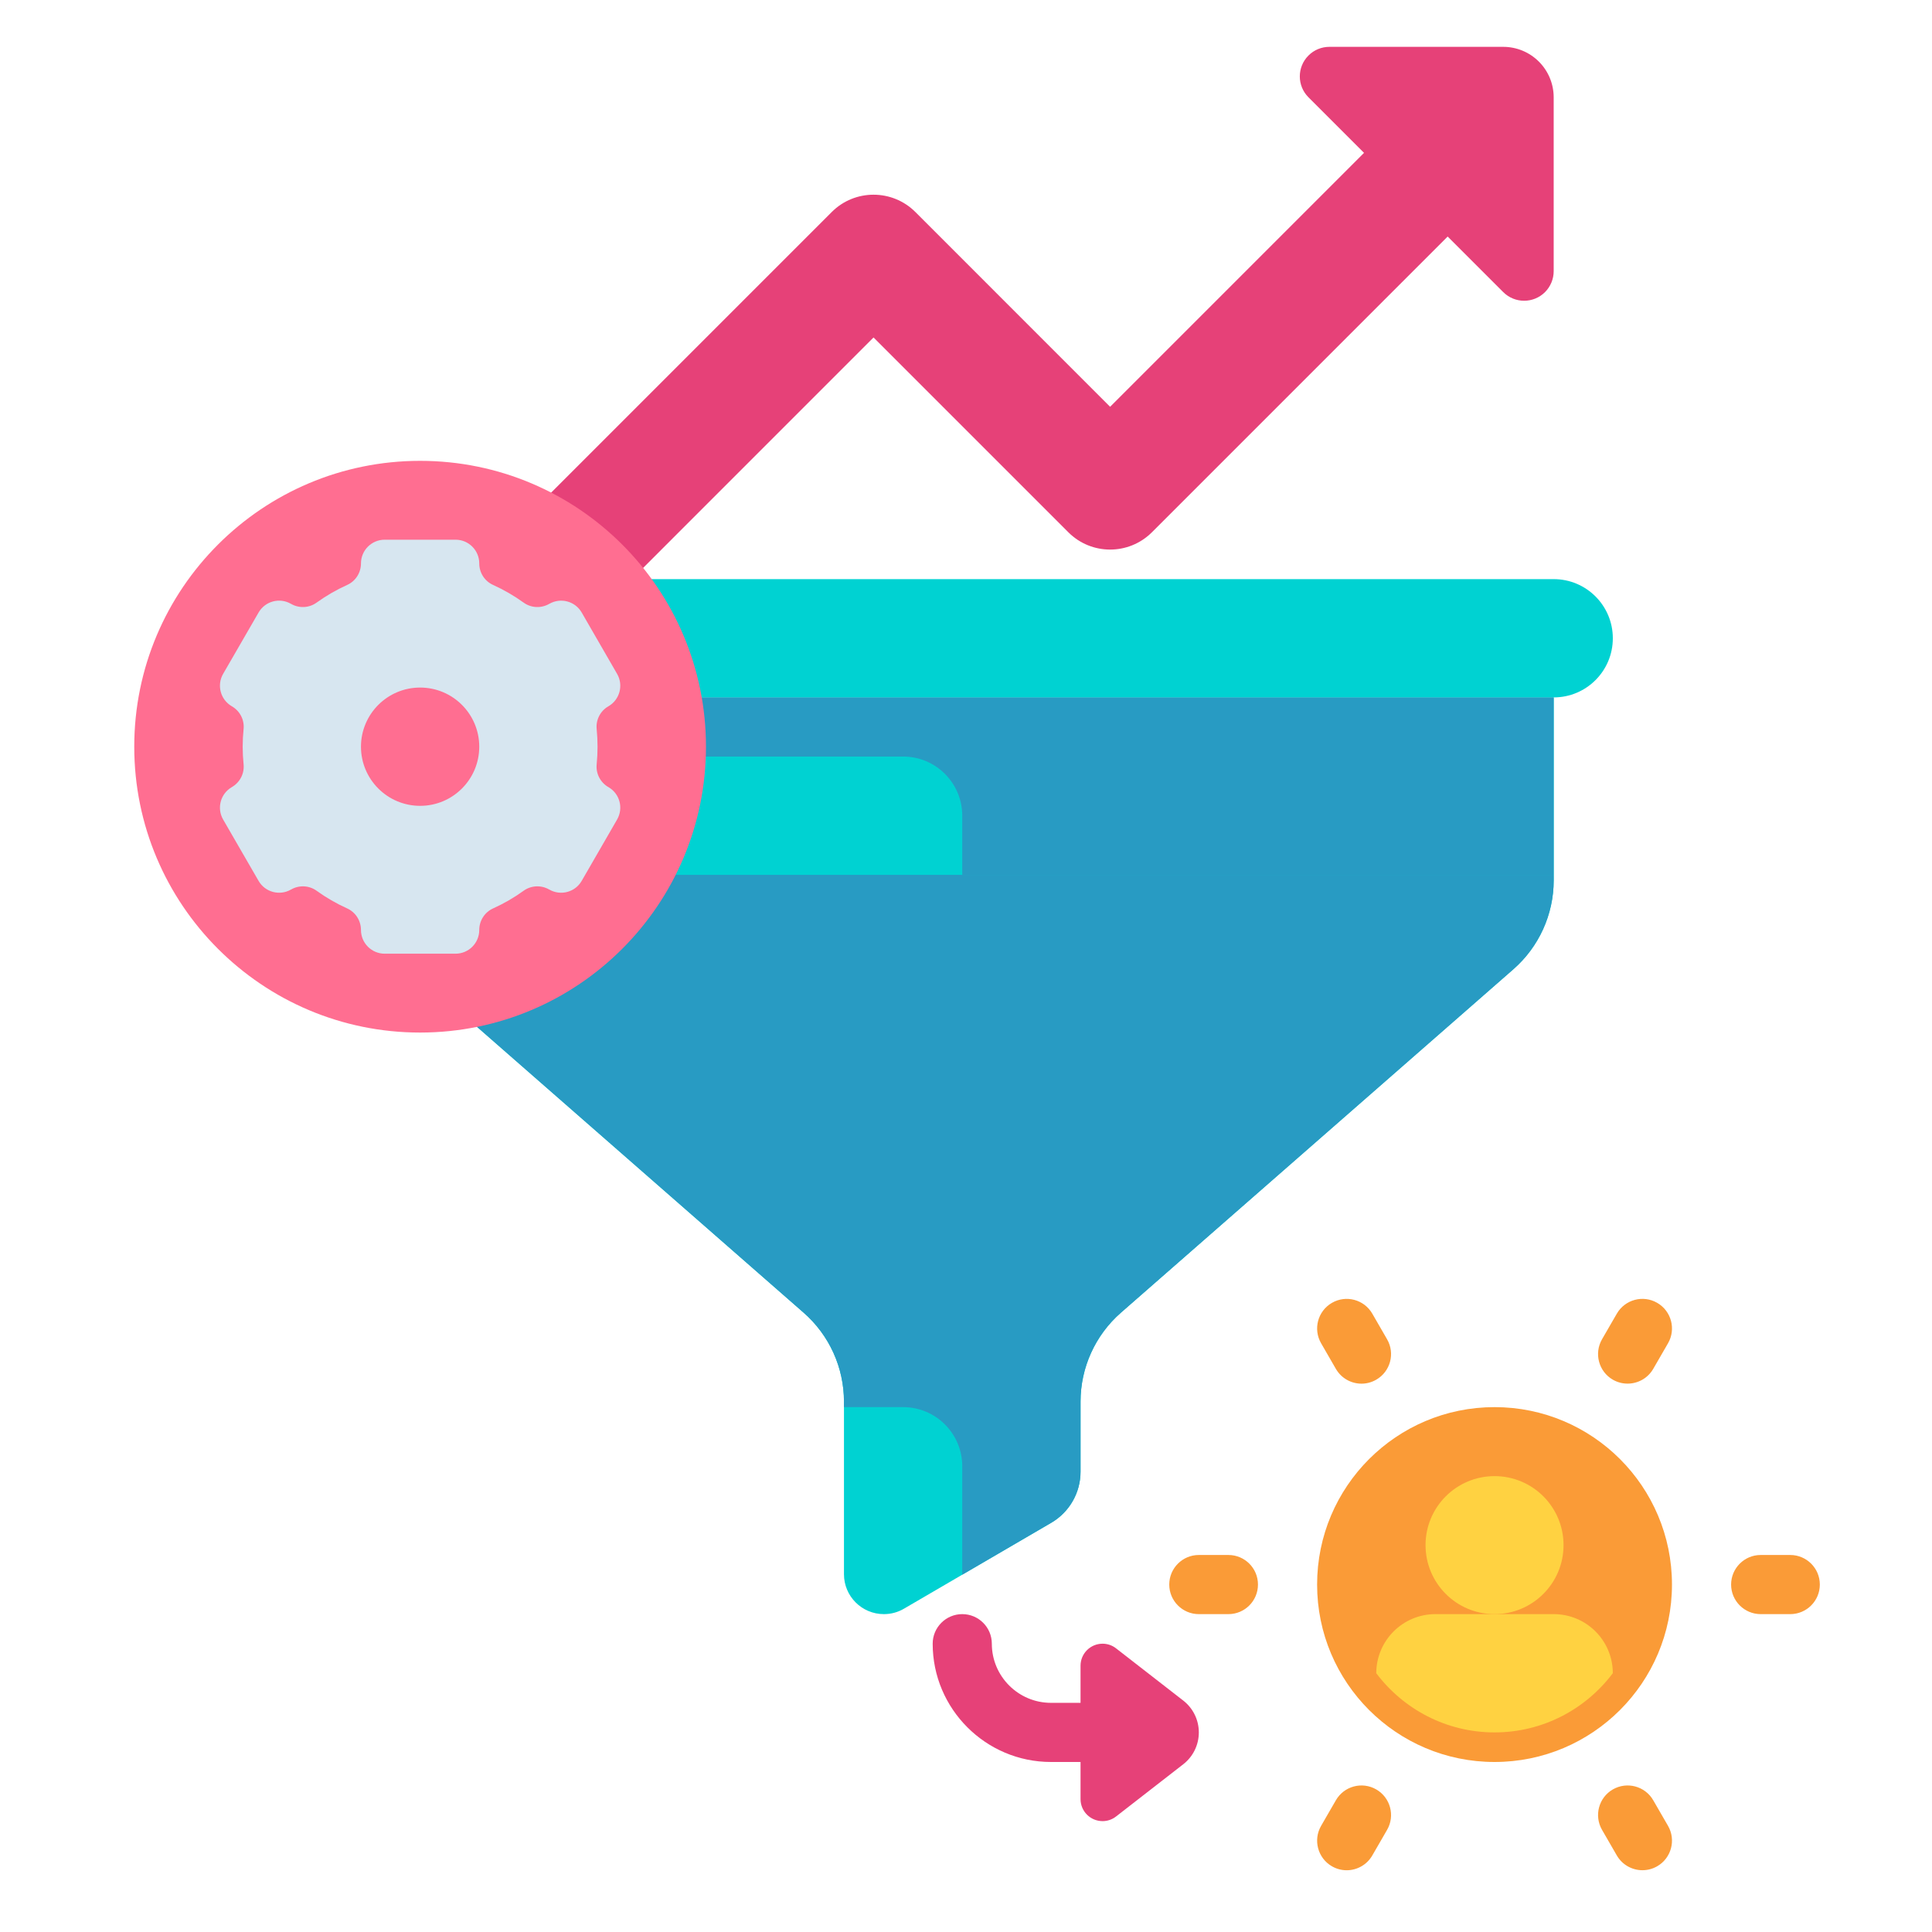 <svg width="49" height="49" viewBox="0 0 49 49" fill="none" xmlns="http://www.w3.org/2000/svg">
<path d="M39.03 1.563C38.79 1.323 38.465 1.188 38.125 1.188H33.716C33.517 1.188 33.326 1.267 33.186 1.408C32.893 1.701 32.893 2.175 33.186 2.468L34.595 3.877L28.155 10.317L23.216 5.377C22.63 4.792 21.68 4.792 21.095 5.377L10.595 15.877C10.009 16.463 10.009 17.413 10.595 17.999C10.887 18.292 11.271 18.438 11.655 18.438C12.039 18.438 12.423 18.292 12.716 17.999L22.155 8.559L27.095 13.499C27.68 14.085 28.63 14.085 29.216 13.499L36.716 5.999L38.125 7.408C38.418 7.701 38.893 7.701 39.186 7.408C39.326 7.267 39.405 7.076 39.405 6.877V2.468C39.405 2.129 39.27 1.803 39.03 1.563Z" fill="#E64178"/>
<path d="M30.011 43.131L28.306 41.806C28.208 41.729 28.088 41.688 27.964 41.688C27.655 41.688 27.405 41.938 27.405 42.246V43.188H26.655C25.828 43.188 25.155 42.515 25.155 41.688C25.155 41.274 24.82 40.938 24.405 40.938C23.991 40.938 23.655 41.274 23.655 41.688C23.655 43.342 25.001 44.688 26.655 44.688H27.405V45.63C27.405 45.938 27.655 46.188 27.964 46.188C28.088 46.188 28.208 46.147 28.306 46.07L30.011 44.745C30.26 44.551 30.405 44.254 30.405 43.938C30.405 43.623 30.26 43.325 30.011 43.131Z" fill="#E64178"/>
<path d="M39.405 17.688H9.405C8.577 17.688 7.905 17.017 7.905 16.188C7.905 15.36 8.577 14.688 9.405 14.688H39.405C40.234 14.688 40.905 15.36 40.905 16.188C40.905 17.017 40.234 17.688 39.405 17.688Z" fill="#00D2D2"/>
<path d="M9.405 17.688V22.327C9.405 23.192 9.779 24.015 10.43 24.584L20.381 33.292C21.032 33.861 21.405 34.684 21.405 35.549V39.926C21.405 40.485 21.858 40.938 22.418 40.938C22.597 40.938 22.773 40.891 22.927 40.8L26.661 38.622C27.122 38.353 27.405 37.86 27.405 37.327V35.549C27.405 34.684 27.779 33.861 28.43 33.292L38.381 24.584C39.032 24.015 39.406 23.192 39.406 22.327V17.688H9.405Z" fill="#00D2D2"/>
<path d="M9.405 22.188V22.327C9.405 23.192 9.779 24.015 10.43 24.584L20.381 33.292C21.032 33.861 21.405 34.684 21.405 35.549V35.688H22.905C23.734 35.688 24.405 36.36 24.405 37.188V39.938L26.661 38.622C27.122 38.353 27.405 37.86 27.405 37.327V35.549C27.405 34.684 27.779 33.861 28.43 33.292L38.381 24.584C39.032 24.015 39.405 23.192 39.405 22.327V22.188H9.405V22.188Z" fill="#289BC3"/>
<path d="M9.405 17.688V19.188H22.905C23.734 19.188 24.405 19.86 24.405 20.688V22.188H39.405V17.688H9.405Z" fill="#289BC3"/>
<path d="M37.905 44.688C40.391 44.688 42.405 42.673 42.405 40.188C42.405 37.703 40.391 35.688 37.905 35.688C35.42 35.688 33.405 37.703 33.405 40.188C33.405 42.673 35.42 44.688 37.905 44.688Z" fill="#FA9B37"/>
<path d="M37.905 40.938C38.872 40.938 39.655 40.154 39.655 39.188C39.655 38.221 38.872 37.438 37.905 37.438C36.939 37.438 36.155 38.221 36.155 39.188C36.155 40.154 36.939 40.938 37.905 40.938Z" fill="#FFD241"/>
<path d="M39.405 40.938H36.405C35.578 40.938 34.907 41.608 34.905 42.436C35.59 43.347 36.68 43.938 37.905 43.938C39.131 43.938 40.22 43.347 40.905 42.436C40.904 41.608 40.233 40.938 39.405 40.938Z" fill="#FFD241"/>
<path d="M31.155 40.938H30.405C29.991 40.938 29.655 40.602 29.655 40.188C29.655 39.774 29.991 39.438 30.405 39.438H31.155C31.57 39.438 31.905 39.774 31.905 40.188C31.905 40.602 31.57 40.938 31.155 40.938Z" fill="#FA9B37"/>
<path d="M45.405 40.938H44.655C44.241 40.938 43.905 40.602 43.905 40.188C43.905 39.774 44.241 39.438 44.655 39.438H45.405C45.819 39.438 46.155 39.774 46.155 40.188C46.155 40.602 45.819 40.938 45.405 40.938Z" fill="#FA9B37"/>
<path d="M41.656 47.433C41.397 47.433 41.145 47.299 41.006 47.058L40.631 46.409C40.424 46.05 40.547 45.591 40.905 45.384C41.264 45.177 41.723 45.3 41.93 45.659L42.305 46.308C42.512 46.667 42.389 47.126 42.03 47.333C41.912 47.401 41.783 47.433 41.656 47.433Z" fill="#FA9B37"/>
<path d="M34.531 35.093C34.272 35.093 34.02 34.958 33.881 34.718L33.506 34.068C33.299 33.709 33.422 33.251 33.78 33.044C34.139 32.836 34.598 32.959 34.805 33.318L35.18 33.968C35.387 34.326 35.264 34.785 34.905 34.992C34.787 35.06 34.658 35.093 34.531 35.093Z" fill="#FA9B37"/>
<path d="M41.28 35.092C41.152 35.092 41.023 35.06 40.905 34.992C40.547 34.785 40.424 34.326 40.631 33.967L41.006 33.318C41.213 32.959 41.672 32.836 42.03 33.043C42.389 33.25 42.512 33.709 42.305 34.068L41.93 34.717C41.791 34.958 41.539 35.092 41.28 35.092Z" fill="#FA9B37"/>
<path d="M34.155 47.434C34.027 47.434 33.898 47.401 33.78 47.333C33.422 47.126 33.299 46.667 33.506 46.308L33.881 45.659C34.088 45.3 34.547 45.177 34.905 45.384C35.264 45.592 35.387 46.05 35.18 46.409L34.805 47.058C34.666 47.299 34.414 47.434 34.155 47.434Z" fill="#FA9B37"/>
<path d="M10.655 26.188C14.659 26.188 17.905 22.942 17.905 18.938C17.905 14.934 14.659 11.688 10.655 11.688C6.651 11.688 3.405 14.934 3.405 18.938C3.405 22.942 6.651 26.188 10.655 26.188Z" fill="#FF6E91"/>
<path d="M15.155 18.938C15.155 18.787 15.147 18.638 15.133 18.491C15.109 18.256 15.226 18.031 15.43 17.913L15.431 17.913C15.719 17.747 15.817 17.378 15.651 17.091L14.753 15.535C14.587 15.247 14.219 15.149 13.931 15.315L13.93 15.315C13.726 15.433 13.472 15.422 13.281 15.284C13.039 15.11 12.779 14.959 12.505 14.835C12.291 14.739 12.155 14.524 12.155 14.29C12.155 13.957 11.886 13.688 11.553 13.688H9.757C9.425 13.688 9.155 13.957 9.155 14.29C9.155 14.524 9.02 14.739 8.806 14.835C8.531 14.959 8.271 15.11 8.029 15.284C7.838 15.422 7.584 15.433 7.381 15.315L7.38 15.315C7.092 15.148 6.724 15.247 6.558 15.535L5.659 17.091C5.493 17.378 5.592 17.747 5.88 17.913L5.88 17.913C6.084 18.031 6.202 18.256 6.178 18.491C6.163 18.638 6.155 18.787 6.155 18.938C6.155 19.089 6.163 19.238 6.178 19.385C6.202 19.619 6.084 19.845 5.88 19.963L5.88 19.963C5.592 20.129 5.493 20.497 5.659 20.785L6.558 22.341C6.724 22.629 7.092 22.727 7.38 22.561L7.381 22.561C7.584 22.443 7.838 22.454 8.029 22.591C8.271 22.766 8.531 22.916 8.806 23.04C9.019 23.137 9.155 23.352 9.155 23.586C9.155 23.919 9.425 24.188 9.757 24.188H11.553C11.886 24.188 12.155 23.919 12.155 23.586C12.155 23.352 12.291 23.137 12.505 23.04C12.779 22.916 13.039 22.766 13.281 22.591C13.472 22.454 13.726 22.443 13.93 22.561L13.931 22.561C14.219 22.727 14.587 22.629 14.753 22.341L15.651 20.785C15.817 20.497 15.719 20.129 15.431 19.963L15.43 19.963C15.226 19.845 15.109 19.619 15.133 19.385C15.147 19.238 15.155 19.089 15.155 18.938Z" fill="#D7E6F0"/>
<path d="M10.655 20.438C11.484 20.438 12.155 19.766 12.155 18.938C12.155 18.11 11.484 17.438 10.655 17.438C9.827 17.438 9.155 18.11 9.155 18.938C9.155 19.766 9.827 20.438 10.655 20.438Z" fill="#FF6E91"/>
</svg>
